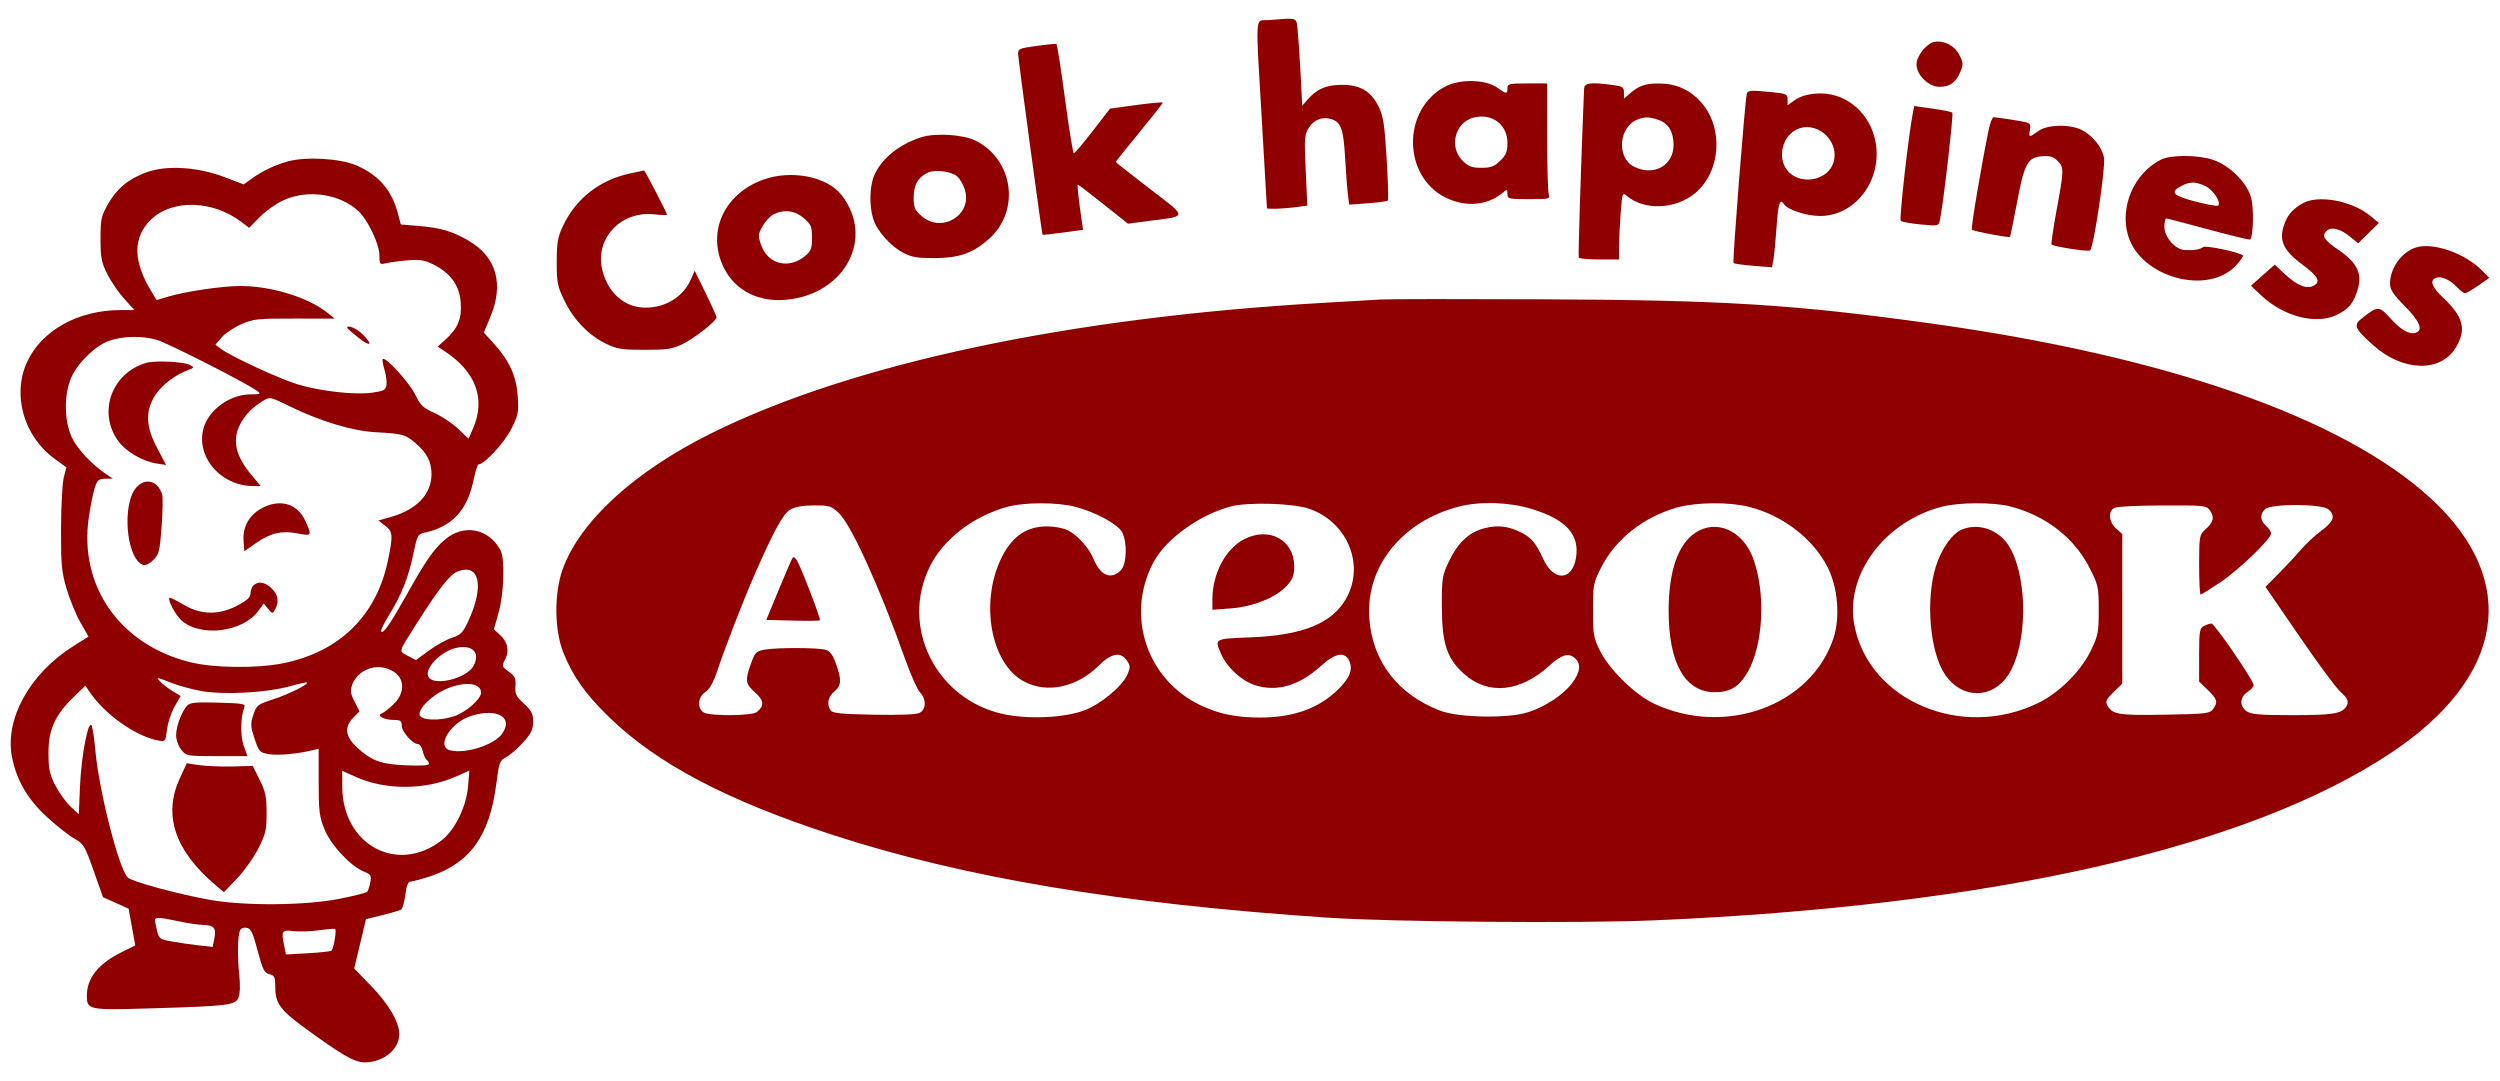 <svg width="111" height="48" viewBox="0 0 111 48" fill="none" xmlns="http://www.w3.org/2000/svg">
<path fill-rule="evenodd" clip-rule="evenodd" d="M56.336 0.892C55.704 0.94 55.739 0.416 56.033 5.47C56.153 7.531 56.252 9.229 56.252 9.244C56.254 9.295 56.998 9.27 57.519 9.2L58.045 9.13L57.973 7.568C57.907 6.141 57.919 5.976 58.112 5.672C58.353 5.291 58.749 5.154 59.164 5.307C59.551 5.45 59.655 5.775 59.726 7.056C59.759 7.656 59.812 8.358 59.845 8.616L59.904 9.086L60.731 9.025C61.186 8.992 61.585 8.938 61.618 8.906C61.651 8.874 61.627 8.03 61.566 7.029C61.469 5.463 61.417 5.139 61.193 4.699C60.848 4.027 60.369 3.757 59.536 3.768C58.866 3.777 58.461 3.957 58.054 4.424L57.818 4.695L57.748 3.316C57.71 2.558 57.651 1.684 57.618 1.375C57.551 0.746 57.668 0.79 56.336 0.892ZM85.895 1.858C85.55 1.914 85.093 2.482 85.093 2.854C85.093 3.33 85.627 3.854 86.114 3.854C86.578 3.854 86.834 3.669 87.041 3.187C87.177 2.871 87.172 2.787 86.997 2.442C86.787 2.031 86.328 1.787 85.895 1.858ZM46.016 2.039C45.235 2.148 45.191 2.169 45.206 2.421C45.224 2.742 46.258 10.383 46.288 10.421C46.3 10.436 46.71 10.393 47.199 10.326L48.089 10.203L48.039 9.871C47.893 8.884 47.819 8.2 47.859 8.2C47.884 8.2 48.395 8.59 48.994 9.066L50.083 9.932L51.104 9.799C52.73 9.587 52.734 9.672 51.039 8.373C50.214 7.741 49.539 7.209 49.539 7.19C49.539 7.172 50.009 6.585 50.584 5.885C51.159 5.186 51.629 4.588 51.63 4.557C51.63 4.527 51.102 4.574 50.457 4.662L49.285 4.823L48.517 5.816C48.096 6.362 47.719 6.808 47.68 6.808C47.641 6.808 47.464 5.722 47.287 4.393C47.11 3.065 46.938 1.966 46.904 1.952C46.87 1.937 46.47 1.976 46.016 2.039ZM64.179 3.837C62.242 4.843 62.261 7.839 64.209 8.784C65.098 9.214 66.059 9.124 66.738 8.545C66.914 8.395 66.93 8.401 66.93 8.612C66.93 8.83 66.981 8.842 67.879 8.842C68.809 8.842 68.826 8.838 68.761 8.601C68.725 8.469 68.694 7.313 68.693 6.032L68.692 3.704H67.811C67.004 3.704 66.93 3.722 66.93 3.918C66.93 4.188 66.886 4.186 66.481 3.894C65.969 3.526 64.832 3.498 64.179 3.837ZM70.333 3.945C70.203 7.043 70.066 11.378 70.096 11.438C70.118 11.482 70.529 11.519 71.01 11.519H71.884V11C71.884 10.714 71.916 10.039 71.956 9.499C72.021 8.599 72.042 8.53 72.207 8.676C72.978 9.354 74.383 9.31 75.26 8.58C76.406 7.626 76.539 5.688 75.537 4.55C75.043 3.989 74.422 3.709 73.665 3.706C73.048 3.704 72.757 3.805 72.352 4.164L72.104 4.383V4.112C72.104 3.869 72.048 3.832 71.593 3.772C70.611 3.641 70.344 3.677 70.333 3.945ZM77.559 4.159C77.481 4.406 76.913 11.628 76.967 11.681C76.996 11.709 77.393 11.763 77.849 11.801L78.678 11.869L78.743 11.506C78.778 11.307 78.841 10.65 78.882 10.047C78.952 9.018 79.031 8.784 79.211 9.068C79.366 9.312 80.206 9.587 80.805 9.589C82.457 9.596 83.68 7.839 83.231 6.104C82.912 4.873 81.825 4.058 80.63 4.155C80.24 4.186 79.906 4.288 79.696 4.439L79.369 4.674V4.418C79.369 4.184 79.312 4.157 78.692 4.094C77.749 3.998 77.607 4.006 77.559 4.159ZM84.937 4.982C84.739 5.984 84.316 9.735 84.393 9.805C84.445 9.852 84.844 9.925 85.281 9.966C86.052 10.039 86.076 10.034 86.13 9.789C86.269 9.17 86.745 5.06 86.684 5.001C86.648 4.965 86.252 4.884 85.804 4.821L84.991 4.708L84.937 4.982ZM65.424 5.221C64.599 5.435 64.321 6.535 64.941 7.138C65.204 7.394 65.355 7.451 65.775 7.451C66.194 7.451 66.345 7.394 66.609 7.138C66.87 6.884 66.93 6.733 66.93 6.341C66.93 5.525 66.238 5.011 65.424 5.221ZM72.709 5.304C71.865 5.64 71.764 7.005 72.554 7.402C73.424 7.839 74.305 7.354 74.305 6.438C74.305 5.844 74.079 5.473 73.621 5.318C73.229 5.184 73.017 5.181 72.709 5.304ZM88.296 5.764C87.956 7.435 87.5 10.149 87.552 10.199C87.624 10.269 89.192 10.566 89.241 10.518C89.26 10.499 89.401 9.814 89.555 8.994C89.882 7.252 90.029 6.984 90.68 6.936C91.029 6.911 91.178 6.957 91.358 7.144C91.647 7.446 91.645 7.521 91.314 9.323C91.164 10.14 91.062 10.829 91.087 10.854C91.189 10.953 92.739 11.19 92.806 11.116C92.967 10.937 93.495 7.388 93.418 6.999C93.326 6.529 92.91 6.014 92.427 5.77C91.894 5.502 90.906 5.527 90.499 5.819C90.079 6.121 90.075 6.121 90.13 5.755C90.175 5.455 90.166 5.45 89.402 5.327C88.976 5.258 88.579 5.202 88.519 5.202C88.46 5.202 88.359 5.455 88.296 5.764ZM79.726 5.773C79.121 6.099 78.925 6.999 79.339 7.542C79.892 8.266 81.196 8.034 81.418 7.171C81.671 6.192 80.594 5.303 79.726 5.773ZM40.898 6.095C39.91 6.413 39.132 7.048 38.812 7.795C38.61 8.266 38.59 9.134 38.769 9.714C38.934 10.251 39.535 10.928 40.111 11.227C40.482 11.42 40.743 11.463 41.503 11.46C42.585 11.455 43.187 11.244 43.898 10.62C45.31 9.379 45.008 7.095 43.319 6.246C42.772 5.971 41.524 5.893 40.898 6.095ZM95.935 7.093C94.748 7.699 94.107 9.189 94.487 10.459C95.045 12.326 98.051 13.145 99.294 11.768C99.482 11.56 99.616 11.369 99.59 11.344C99.444 11.203 97.932 10.882 97.822 10.969C97.687 11.077 97.408 11.123 97 11.103C96.587 11.083 96.1 10.531 96.1 10.082C96.1 9.871 96.135 9.699 96.177 9.699C96.219 9.699 97.066 9.919 98.059 10.188C99.052 10.457 99.885 10.658 99.909 10.634C100.051 10.495 100.077 9.22 99.946 8.766C99.752 8.092 98.988 7.338 98.251 7.094C97.569 6.868 96.377 6.867 95.935 7.093ZM12.773 7.169C12.182 7.336 11.632 7.599 11.165 7.939L10.822 8.189L9.954 7.859C8.769 7.408 7.385 7.325 6.499 7.652C5.701 7.945 5.188 8.371 4.789 9.072C4.495 9.588 4.463 9.741 4.463 10.609C4.463 11.444 4.503 11.652 4.767 12.174C4.934 12.505 5.272 12.999 5.519 13.271L5.967 13.767H5.358C3.466 13.767 1.838 14.674 1.196 16.087C0.532 17.546 1.06 19.38 2.43 20.374L2.948 20.75L2.832 21.193C2.769 21.436 2.714 22.454 2.709 23.455C2.703 25.049 2.733 25.382 2.955 26.137C3.095 26.611 3.371 27.284 3.569 27.632L3.93 28.265L3.262 28.684C1.31 29.911 0.192 31.946 0.538 33.642C0.747 34.668 1.236 35.498 2.093 36.284C2.515 36.671 3.058 37.098 3.301 37.233C3.714 37.464 3.768 37.555 4.157 38.657L4.573 39.835L5.142 40.09L5.711 40.346L5.858 41.161L6.005 41.976L5.399 42.276C4.372 42.785 3.857 43.427 3.857 44.2C3.857 44.84 3.922 44.854 6.641 44.773C10.157 44.669 10.454 44.633 10.591 44.289C10.657 44.125 10.671 43.722 10.626 43.314C10.541 42.538 10.547 41.648 10.64 41.354C10.679 41.229 10.786 41.172 10.939 41.194C11.14 41.221 11.218 41.379 11.438 42.209C11.662 43.052 11.736 43.199 11.961 43.254C12.193 43.311 12.223 43.379 12.223 43.856C12.223 44.533 12.456 44.855 13.489 45.61C15.198 46.858 15.737 47.168 16.198 47.168C17.023 47.168 17.727 46.593 17.727 45.919C17.727 45.376 17.26 44.582 16.45 43.747L15.727 43.002L15.988 41.906L16.249 40.81L16.973 40.632C17.37 40.535 17.747 40.424 17.809 40.387C17.871 40.35 17.955 40.054 17.997 39.729C18.05 39.317 18.121 39.139 18.234 39.139C18.322 39.139 18.698 39.039 19.07 38.918C20.875 38.326 21.744 37.113 22.041 34.77C22.157 33.85 22.19 33.762 22.466 33.623C22.63 33.54 22.969 33.247 23.218 32.972C23.587 32.564 23.671 32.392 23.671 32.044C23.671 31.69 23.601 31.553 23.263 31.243C22.914 30.922 22.86 30.811 22.886 30.463C22.911 30.12 22.865 30.02 22.592 29.824C22.279 29.599 22.273 29.579 22.429 29.275C22.628 28.888 22.542 28.497 22.189 28.179L21.927 27.942L22.138 27.2C22.376 26.367 22.425 24.814 22.226 24.439C21.708 23.46 20.592 23.244 19.754 23.959C19.254 24.387 18.908 24.885 18.062 26.396C17.328 27.707 17.006 28.171 16.921 28.036C16.893 27.989 17.061 27.643 17.297 27.265C17.833 26.404 18.143 25.615 18.362 24.55C18.516 23.801 18.561 23.712 18.818 23.659C20.07 23.395 20.755 22.661 21.033 21.285C21.107 20.918 21.204 20.618 21.248 20.618C21.503 20.618 22.383 19.669 22.691 19.062C23.01 18.432 23.035 18.306 22.987 17.595C22.926 16.695 22.621 16.021 21.927 15.256L21.481 14.764L21.769 14.078C22.385 12.609 22.044 11.409 20.805 10.686C20.08 10.263 19.57 10.114 18.559 10.03L17.795 9.966L17.669 9.485C17.398 8.453 16.839 7.798 15.856 7.358C15.132 7.033 13.59 6.939 12.773 7.169ZM27.964 7.704C26.64 7.986 25.583 8.806 25.014 9.997C24.762 10.523 24.72 10.752 24.719 11.626C24.717 12.548 24.749 12.709 25.066 13.36C25.477 14.205 26.152 14.9 26.918 15.267C27.398 15.498 27.617 15.532 28.624 15.532C29.614 15.532 29.855 15.496 30.299 15.281C30.822 15.03 31.816 14.25 31.816 14.092C31.816 14.046 31.598 13.56 31.33 13.013L30.844 12.018L30.685 12.384C30.342 13.174 29.569 13.66 28.655 13.659C27.73 13.659 26.982 12.999 26.738 11.97C26.408 10.58 27.578 9.347 29.065 9.518C29.368 9.553 29.615 9.559 29.615 9.531C29.615 9.459 28.628 7.556 28.596 7.567C28.581 7.572 28.297 7.633 27.964 7.704ZM41.228 7.653C40.779 7.843 40.567 8.197 40.567 8.755C40.567 9.222 40.612 9.327 40.927 9.601C41.819 10.375 43.183 9.538 42.841 8.426C42.772 8.203 42.62 7.937 42.503 7.834C42.258 7.618 41.549 7.517 41.228 7.653ZM33.853 7.989C32.218 8.602 31.45 10.148 32.032 11.649C32.478 12.799 33.56 13.428 34.886 13.311C37.523 13.079 38.858 10.562 37.358 8.651C36.713 7.828 35.097 7.523 33.853 7.989ZM96.843 8.261C96.331 8.532 96.475 8.688 97.478 8.95C97.994 9.085 98.447 9.165 98.484 9.129C98.632 8.985 98.263 8.421 97.917 8.261C97.47 8.055 97.235 8.055 96.843 8.261ZM12.586 8.89C12.271 9.032 11.799 9.366 11.537 9.632L11.061 10.116L10.712 9.85C9.442 8.884 7.64 8.839 6.703 9.75C5.893 10.538 5.899 11.588 6.722 12.944L6.953 13.325L7.469 13.17C8.253 12.936 9.88 12.697 10.682 12.699C12.066 12.701 13.698 13.209 14.56 13.904L14.861 14.146L13.074 14.144C11.425 14.142 11.243 14.161 10.707 14.397C10.388 14.537 10 14.799 9.844 14.978L9.562 15.304L9.819 15.497C10.27 15.834 12.471 16.848 13.248 17.076C14.264 17.375 15.771 17.541 16.516 17.436C17.045 17.362 17.126 17.318 17.16 17.089C17.18 16.945 17.14 16.64 17.069 16.411C16.999 16.182 16.966 15.97 16.997 15.94C17.116 15.824 18.19 17.005 18.437 17.524C18.66 17.992 18.78 18.107 19.285 18.333C19.608 18.478 20.082 18.795 20.338 19.038L20.803 19.48L20.989 19.059C21.584 17.713 21.138 16.5 19.707 15.569L19.433 15.39L19.779 15.077C20.333 14.575 20.509 14.146 20.456 13.43C20.4 12.678 20.012 12.133 19.262 11.753C18.858 11.548 18.657 11.514 18.112 11.558C17.749 11.588 17.315 11.645 17.149 11.685C16.858 11.755 16.846 11.742 16.846 11.344C16.846 10.834 16.328 9.749 15.897 9.357C15.066 8.601 13.661 8.403 12.586 8.89ZM102.21 9.042C101.741 9.323 101.535 9.582 101.384 10.079C101.193 10.706 101.417 11.151 102.224 11.747C102.928 12.268 103.057 12.513 102.719 12.689C102.412 12.849 101.98 12.671 101.439 12.163L100.999 11.749L100.471 12.218L99.943 12.687L100.398 13.117C101.386 14.049 102.813 14.422 103.732 13.99C104.294 13.725 104.518 13.445 104.702 12.778C104.879 12.133 104.624 11.634 103.851 11.111C103.188 10.663 103.068 10.477 103.297 10.255C103.506 10.052 103.909 10.152 104.356 10.518L104.704 10.803L105.163 10.351L105.622 9.899L105.239 9.583C104.411 8.901 102.895 8.63 102.21 9.042ZM34.348 9.516C34.197 9.59 33.975 9.828 33.855 10.045C33.652 10.411 33.648 10.471 33.8 10.893C34.104 11.741 35.032 11.964 35.751 11.363C36.009 11.147 36.054 11.027 36.054 10.556C36.054 10.066 36.013 9.966 35.695 9.69C35.3 9.347 34.819 9.285 34.348 9.516ZM107.286 10.983C106.636 11.181 106.117 11.896 106.117 12.595C106.117 12.857 106.259 13.072 106.778 13.598C107.433 14.262 107.596 14.649 107.272 14.769C106.99 14.875 106.613 14.664 106.133 14.134C105.627 13.574 105.579 13.574 104.867 14.134C104.477 14.442 104.541 14.589 105.394 15.347C106.694 16.503 108.368 16.541 109.038 15.43C109.518 14.634 109.379 14.075 108.493 13.236C107.975 12.746 107.862 12.445 108.155 12.336C108.39 12.248 108.77 12.413 109.081 12.739C109.228 12.892 109.393 13.018 109.448 13.018C109.503 13.018 109.768 12.864 110.036 12.677L110.524 12.336L110.178 11.989C109.434 11.242 108.035 10.755 107.286 10.983ZM61.317 13.297C60.984 13.318 59.82 13.386 58.73 13.448C47.423 14.098 37.818 16.146 31.592 19.233C28.16 20.935 25.735 23.156 24.976 25.294C24.595 26.369 24.613 27.985 25.018 28.99C25.447 30.051 26.01 30.841 27.07 31.866C29.194 33.918 32.269 35.536 36.935 37.058C42.797 38.97 49.718 40.127 59.005 40.748C61.794 40.935 70.178 41.002 73.425 40.864C88.449 40.225 99.793 37.653 106.134 33.446C111.226 30.067 111.905 25.791 107.93 22.132C104.042 18.553 96.203 15.811 85.713 14.359C79.606 13.514 76.569 13.325 68.526 13.289C64.894 13.273 61.65 13.276 61.317 13.297ZM15.415 14.557C15.415 14.579 15.638 14.775 15.911 14.992C16.462 15.432 16.585 15.316 16.084 14.829C15.816 14.569 15.415 14.405 15.415 14.557ZM4.857 15.128C4.25 15.337 3.48 16.074 3.175 16.739C2.837 17.476 2.841 18.665 3.184 19.41C3.424 19.931 4.087 20.639 4.738 21.068L5.013 21.25L4.674 21.255C4.38 21.26 4.317 21.314 4.206 21.662C4.136 21.883 4.019 22.462 3.946 22.948C3.487 26.001 5.312 28.622 8.436 29.4C9.488 29.661 11.41 29.684 12.574 29.448C15.084 28.939 16.716 27.335 17.226 24.878C17.457 23.761 17.445 23.608 17.099 23.34L16.802 23.109L17.38 22.945C18.509 22.623 19.158 21.933 19.158 21.053C19.158 20.501 18.954 20.107 18.446 19.672C17.996 19.288 17.883 19.257 16.678 19.191C15.647 19.135 14.234 18.709 12.879 18.047C12.005 17.619 11.976 17.613 11.69 17.79C11.199 18.093 10.891 18.405 10.671 18.821C10.294 19.536 10.454 20.249 11.187 21.119L11.577 21.582H11.267C9.508 21.582 8.368 19.764 9.31 18.462C9.721 17.895 10.44 17.515 11.112 17.51C11.587 17.507 11.604 17.497 11.398 17.345C10.936 17.005 7.457 15.235 6.973 15.093C6.32 14.902 5.474 14.916 4.857 15.128ZM6.46 16.119C4.941 16.593 4.337 18.318 5.249 19.58C5.592 20.054 6.322 20.48 6.969 20.582L7.374 20.645L6.979 19.897C6.478 18.948 6.446 18.286 6.865 17.589C7.142 17.131 7.757 16.65 8.347 16.432C8.627 16.328 8.633 16.314 8.434 16.206C8.153 16.053 6.855 15.995 6.46 16.119ZM6.079 21.615C5.397 22.32 5.591 24.799 6.35 25.082C6.449 25.119 6.635 25.031 6.802 24.869C7.059 24.619 7.094 24.48 7.176 23.382C7.225 22.716 7.236 22.074 7.2 21.957C7.015 21.359 6.483 21.197 6.079 21.615ZM11.656 22.547C11.086 22.84 10.771 23.378 10.813 23.987L10.847 24.474L11.387 24.101C12.028 23.656 12.524 23.546 13.238 23.688C13.842 23.809 13.86 23.777 13.55 23.114C13.2 22.365 12.449 22.14 11.656 22.547ZM44.758 22.495C43.242 22.9 41.905 23.918 41.295 25.133C39.947 27.819 41.551 31.058 44.552 31.707C45.653 31.945 47.248 31.873 48.13 31.546C48.864 31.273 49.833 30.471 50.056 29.952C50.192 29.635 50.19 29.559 50.037 29.333C49.76 28.922 49.346 28.995 48.78 29.556C47.815 30.511 46.52 30.796 45.5 30.276C43.977 29.501 43.475 26.686 44.504 24.691C44.964 23.798 45.605 23.371 46.486 23.371C46.806 23.371 47.219 23.448 47.406 23.542C47.838 23.759 48.35 24.325 48.544 24.799C48.852 25.556 49.317 25.758 49.759 25.329C50.028 25.067 50.064 24.087 49.821 23.629C49.629 23.269 48.618 22.723 47.718 22.495C46.936 22.297 45.5 22.297 44.758 22.495ZM54.632 22.49C53.219 22.876 51.747 23.946 51.203 24.983C49.969 27.335 50.914 30.177 53.309 31.317C54.112 31.699 54.888 31.859 55.932 31.859C57.418 31.859 58.54 31.46 59.396 30.628C59.934 30.105 60.083 29.723 59.902 29.335C59.708 28.922 59.282 28.995 58.674 29.548C57.689 30.444 56.699 30.736 55.717 30.419C55.112 30.223 54.469 29.625 54.206 29.014C53.923 28.354 53.912 28.36 55.51 28.299C57.87 28.21 59.189 27.663 59.799 26.521C60.593 25.035 59.807 23.177 58.139 22.593C57.425 22.342 55.39 22.283 54.632 22.49ZM64.759 22.496C62.234 23.157 60.628 25.172 60.797 27.465C60.938 29.371 62.068 30.839 63.947 31.555C64.784 31.874 67.016 31.907 67.882 31.613C68.657 31.35 69.425 30.836 69.805 30.326C70.16 29.85 70.207 29.495 69.95 29.244C69.664 28.966 69.348 29.05 68.801 29.548C67.491 30.74 66.071 30.877 64.998 29.916C64.242 29.237 64.023 28.572 64.018 26.935C64.014 25.686 64.034 25.552 64.326 24.939C64.73 24.088 65.225 23.626 65.921 23.451C66.505 23.303 66.975 23.359 67.536 23.642C67.995 23.873 68.199 24.117 68.514 24.809C68.974 25.821 69.802 25.802 69.973 24.776C70.146 23.736 69.546 23.071 68.008 22.598C67.004 22.29 65.703 22.249 64.759 22.496ZM74.471 22.531C72.98 22.948 71.729 23.936 71.088 25.203C70.748 25.875 70.728 25.977 70.728 27.093C70.728 28.179 70.754 28.324 71.05 28.915C71.463 29.74 72.609 30.855 73.444 31.245C76.606 32.722 80.41 31.334 81.405 28.341C81.71 27.425 81.602 26.085 81.152 25.196C80.504 23.915 79.157 22.879 77.647 22.501C76.772 22.282 75.314 22.295 74.471 22.531ZM86.206 22.501C83.659 23.167 81.915 25.529 82.332 27.749C82.966 31.119 87.114 32.873 90.508 31.207C91.436 30.751 92.385 29.806 92.829 28.894C93.155 28.224 93.183 28.08 93.183 27.09C93.183 26.062 93.165 25.977 92.77 25.201C92.094 23.871 90.83 22.893 89.261 22.487C88.51 22.292 86.975 22.299 86.206 22.501ZM35.084 22.629C34.764 22.82 34.356 23.567 33.483 25.561C32.995 26.677 32.215 28.692 31.826 29.843C31.666 30.315 31.493 30.616 31.315 30.729C30.976 30.945 30.943 31.477 31.259 31.641C31.566 31.801 33.386 31.783 33.596 31.618C33.948 31.343 33.928 31.103 33.524 30.743C33.091 30.357 33.072 30.215 33.348 29.451C33.526 28.959 33.576 28.91 33.972 28.841C34.516 28.748 36.297 28.752 36.651 28.849C36.846 28.901 36.97 29.064 37.111 29.453C37.377 30.189 37.364 30.432 37.045 30.702C36.76 30.942 36.697 31.26 36.877 31.538C36.962 31.668 37.33 31.705 38.795 31.733C39.972 31.755 40.689 31.725 40.836 31.648C41.128 31.497 41.133 31.036 40.847 30.74C40.728 30.617 40.427 29.939 40.177 29.234C39.069 26.108 37.796 23.303 37.251 22.786C36.908 22.462 36.832 22.439 36.139 22.441C35.631 22.443 35.295 22.503 35.084 22.629ZM93.871 22.554C93.591 22.713 93.633 23.176 93.954 23.465L94.229 23.713V27.033V30.353L93.84 30.732C93.514 31.048 93.47 31.145 93.567 31.322C93.789 31.724 94.056 31.767 96.115 31.732C97.93 31.701 98.113 31.681 98.256 31.491C98.487 31.183 98.451 31.048 98.027 30.635L97.641 30.261V29.083C97.641 28.029 97.664 27.894 97.854 27.795C97.971 27.734 98.122 27.684 98.189 27.684C98.325 27.684 100.063 30.221 100.063 30.421C100.063 30.492 99.939 30.629 99.788 30.725C99.441 30.947 99.426 31.36 99.757 31.585C99.955 31.72 100.351 31.752 101.801 31.752C103.544 31.752 103.955 31.689 104.162 31.388C104.31 31.173 104.249 31.007 103.916 30.718C103.735 30.561 102.911 29.448 102.087 28.244L100.587 26.056L101.187 25.452C101.517 25.119 101.96 24.643 102.172 24.395C102.383 24.146 102.788 23.77 103.071 23.56C103.622 23.151 103.706 22.898 103.384 22.616C103.097 22.363 100.824 22.356 100.566 22.607C100.331 22.835 100.349 23.116 100.613 23.348C100.735 23.455 100.834 23.606 100.834 23.684C100.834 23.931 99.433 25.282 98.585 25.852C98.137 26.153 97.742 26.399 97.706 26.399C97.671 26.399 97.641 25.805 97.641 25.078C97.641 23.873 97.662 23.738 97.872 23.553C98.268 23.204 98.337 22.988 98.142 22.699C97.967 22.439 97.963 22.438 96.015 22.442C94.896 22.444 93.982 22.491 93.871 22.554ZM75.285 23.647C74.505 24.158 74.09 25.354 74.087 27.099C74.083 29.441 74.815 30.735 76.141 30.735C76.814 30.735 77.208 30.498 77.58 29.869C78.3 28.649 78.413 26.285 77.823 24.752C77.36 23.549 76.203 23.045 75.285 23.647ZM87.123 23.505C86.686 23.677 86.204 24.352 85.955 25.142C85.486 26.629 85.683 28.955 86.363 29.956C87.106 31.051 88.46 31.051 89.174 29.955C90.016 28.664 90.052 25.744 89.243 24.32C88.804 23.546 87.9 23.198 87.123 23.505ZM55.245 23.939C54.415 24.366 53.831 25.468 53.831 26.609V27.073L54.651 27.012C55.647 26.939 56.666 26.526 57.137 26.005C57.397 25.716 57.464 25.543 57.464 25.154C57.464 23.976 56.355 23.369 55.245 23.939ZM35.187 24.773C35.146 24.837 34.868 25.482 34.568 26.206L34.023 27.523L35.191 27.554C35.833 27.571 36.379 27.565 36.404 27.541C36.453 27.493 35.633 25.347 35.402 24.918C35.317 24.759 35.232 24.702 35.187 24.773ZM20.302 25.38C19.97 25.516 19.477 26.146 18.507 27.675C17.661 29.008 17.691 28.901 18.105 29.118L18.468 29.308L19.043 28.885C19.36 28.652 19.82 28.396 20.066 28.318C20.445 28.196 20.551 28.091 20.774 27.617C21.522 26.029 21.298 24.972 20.302 25.38ZM11.254 25.993C11.182 26.063 11.122 26.224 11.122 26.35C11.122 26.516 10.965 26.663 10.551 26.882C9.721 27.321 8.91 27.307 8.139 26.841C7.827 26.653 7.55 26.519 7.524 26.544C7.434 26.632 7.793 27.311 8.054 27.543C8.905 28.303 10.776 28.073 11.471 27.124L11.711 26.796L11.905 27.03C12.098 27.261 12.102 27.261 12.217 27.053C12.403 26.714 12.353 26.409 12.063 26.127C11.769 25.841 11.462 25.79 11.254 25.993ZM20.272 28.762C19.539 28.916 18.765 29.761 19.05 30.095C19.364 30.463 20.73 30.102 21.021 29.572C21.34 28.992 20.988 28.611 20.272 28.762ZM16.118 29.816C15.928 29.928 15.718 30.177 15.648 30.37C15.542 30.667 15.556 30.788 15.742 31.153L15.961 31.584L15.688 31.861C15.281 32.275 15.326 32.696 15.828 33.164C16.488 33.779 16.891 33.928 18.029 33.98C18.703 34.01 19.048 33.987 19.048 33.912C19.048 33.85 19.002 33.771 18.946 33.738C18.89 33.704 18.812 33.533 18.772 33.357C18.733 33.181 18.636 33.037 18.559 33.037C18.321 33.037 17.837 32.488 17.837 32.219C17.837 32.006 17.781 31.966 17.479 31.965C17.04 31.963 16.697 31.771 16.956 31.673C17.047 31.639 17.282 31.455 17.479 31.264C18.014 30.746 17.972 30.061 17.389 29.768C16.966 29.555 16.529 29.572 16.118 29.816ZM7.109 30.258C7.22 30.377 7.47 30.571 7.666 30.688L8.021 30.902L7.751 31.371C7.603 31.629 7.452 32.088 7.415 32.39C7.348 32.938 7.347 32.94 7.006 32.874C6.004 32.681 4.618 31.689 3.961 30.695L3.793 30.44L3.27 30.949C2.441 31.755 2.156 32.384 2.153 33.411C2.151 34.129 2.2 34.364 2.449 34.858C2.613 35.183 2.916 35.608 3.123 35.803L3.499 36.157L3.553 34.892C3.611 33.518 3.938 31.86 4.077 32.234C4.12 32.352 4.19 32.833 4.232 33.304C4.39 35.093 5.277 38.577 5.671 38.961C5.862 39.147 7.956 39.714 9.361 39.96C10.896 40.229 13.573 40.204 15.077 39.906C15.709 39.781 16.259 39.641 16.301 39.596C16.343 39.551 16.406 39.362 16.441 39.177C16.499 38.876 16.469 38.825 16.166 38.703C15.572 38.464 14.707 37.541 14.415 36.837C14.179 36.267 14.15 36.03 14.149 34.718L14.149 33.241L13.874 33.309C13.205 33.474 12.353 33.552 11.948 33.484C11.527 33.414 11.498 33.383 11.303 32.8C11.122 32.257 11.116 32.137 11.248 31.738C11.39 31.31 11.434 31.276 12.147 31.043C12.839 30.817 13.712 30.381 13.631 30.302C13.611 30.284 13.25 30.363 12.827 30.48C11.827 30.755 9.965 30.857 8.981 30.69C8.565 30.62 7.929 30.445 7.566 30.302C6.95 30.059 6.921 30.056 7.109 30.258ZM19.759 30.614C19.155 30.887 18.577 31.464 18.631 31.74C18.679 31.986 19.482 32.021 20.15 31.805C20.679 31.634 21.359 31.042 21.359 30.753C21.359 30.303 20.591 30.237 19.759 30.614ZM8.311 31.328C8.066 31.592 7.82 32.251 7.82 32.644C7.82 32.85 7.919 33.13 8.048 33.29C8.273 33.568 8.299 33.572 9.631 33.572H10.986L10.823 33.117C10.666 32.678 10.678 31.829 10.847 31.411C10.913 31.249 10.792 31.227 9.692 31.197C8.696 31.17 8.435 31.194 8.311 31.328ZM20.929 31.783C20.002 32.071 19.338 33.157 19.991 33.316C20.669 33.481 21.932 33.08 22.288 32.586C22.815 31.854 22.087 31.424 20.929 31.783ZM7.983 34.56C7.237 36.176 7.753 37.747 9.529 39.263L9.941 39.614L10.522 39.007C10.842 38.672 11.269 38.073 11.471 37.674C11.795 37.033 11.838 36.849 11.836 36.09C11.834 35.371 11.784 35.132 11.527 34.619L11.22 34.007L10.318 34.031C9.822 34.043 9.163 34.017 8.854 33.972L8.292 33.89L7.983 34.56ZM15.195 34.912C15.195 37.507 17.631 38.834 19.604 37.314C20.198 36.857 20.706 35.82 20.781 34.915L20.839 34.213L20.246 34.477C18.892 35.08 17.135 35.09 15.816 34.503L15.195 34.226V34.912ZM6.888 40.932C7.048 41.718 7.022 41.688 7.628 41.801C7.945 41.86 8.484 41.938 8.825 41.975L9.444 42.042L9.521 41.645C9.608 41.193 9.495 41.072 8.976 41.064C8.794 41.061 8.324 40.989 7.93 40.905C6.976 40.701 6.842 40.705 6.888 40.932ZM14.149 41.305C13.786 41.356 13.278 41.372 13.021 41.341C12.505 41.278 12.479 41.323 12.625 42.03L12.697 42.379L13.675 42.324C14.214 42.294 14.683 42.242 14.719 42.208C14.817 42.111 14.955 41.28 14.878 41.244C14.841 41.226 14.513 41.254 14.149 41.305Z" fill="#910000"/>
</svg>
